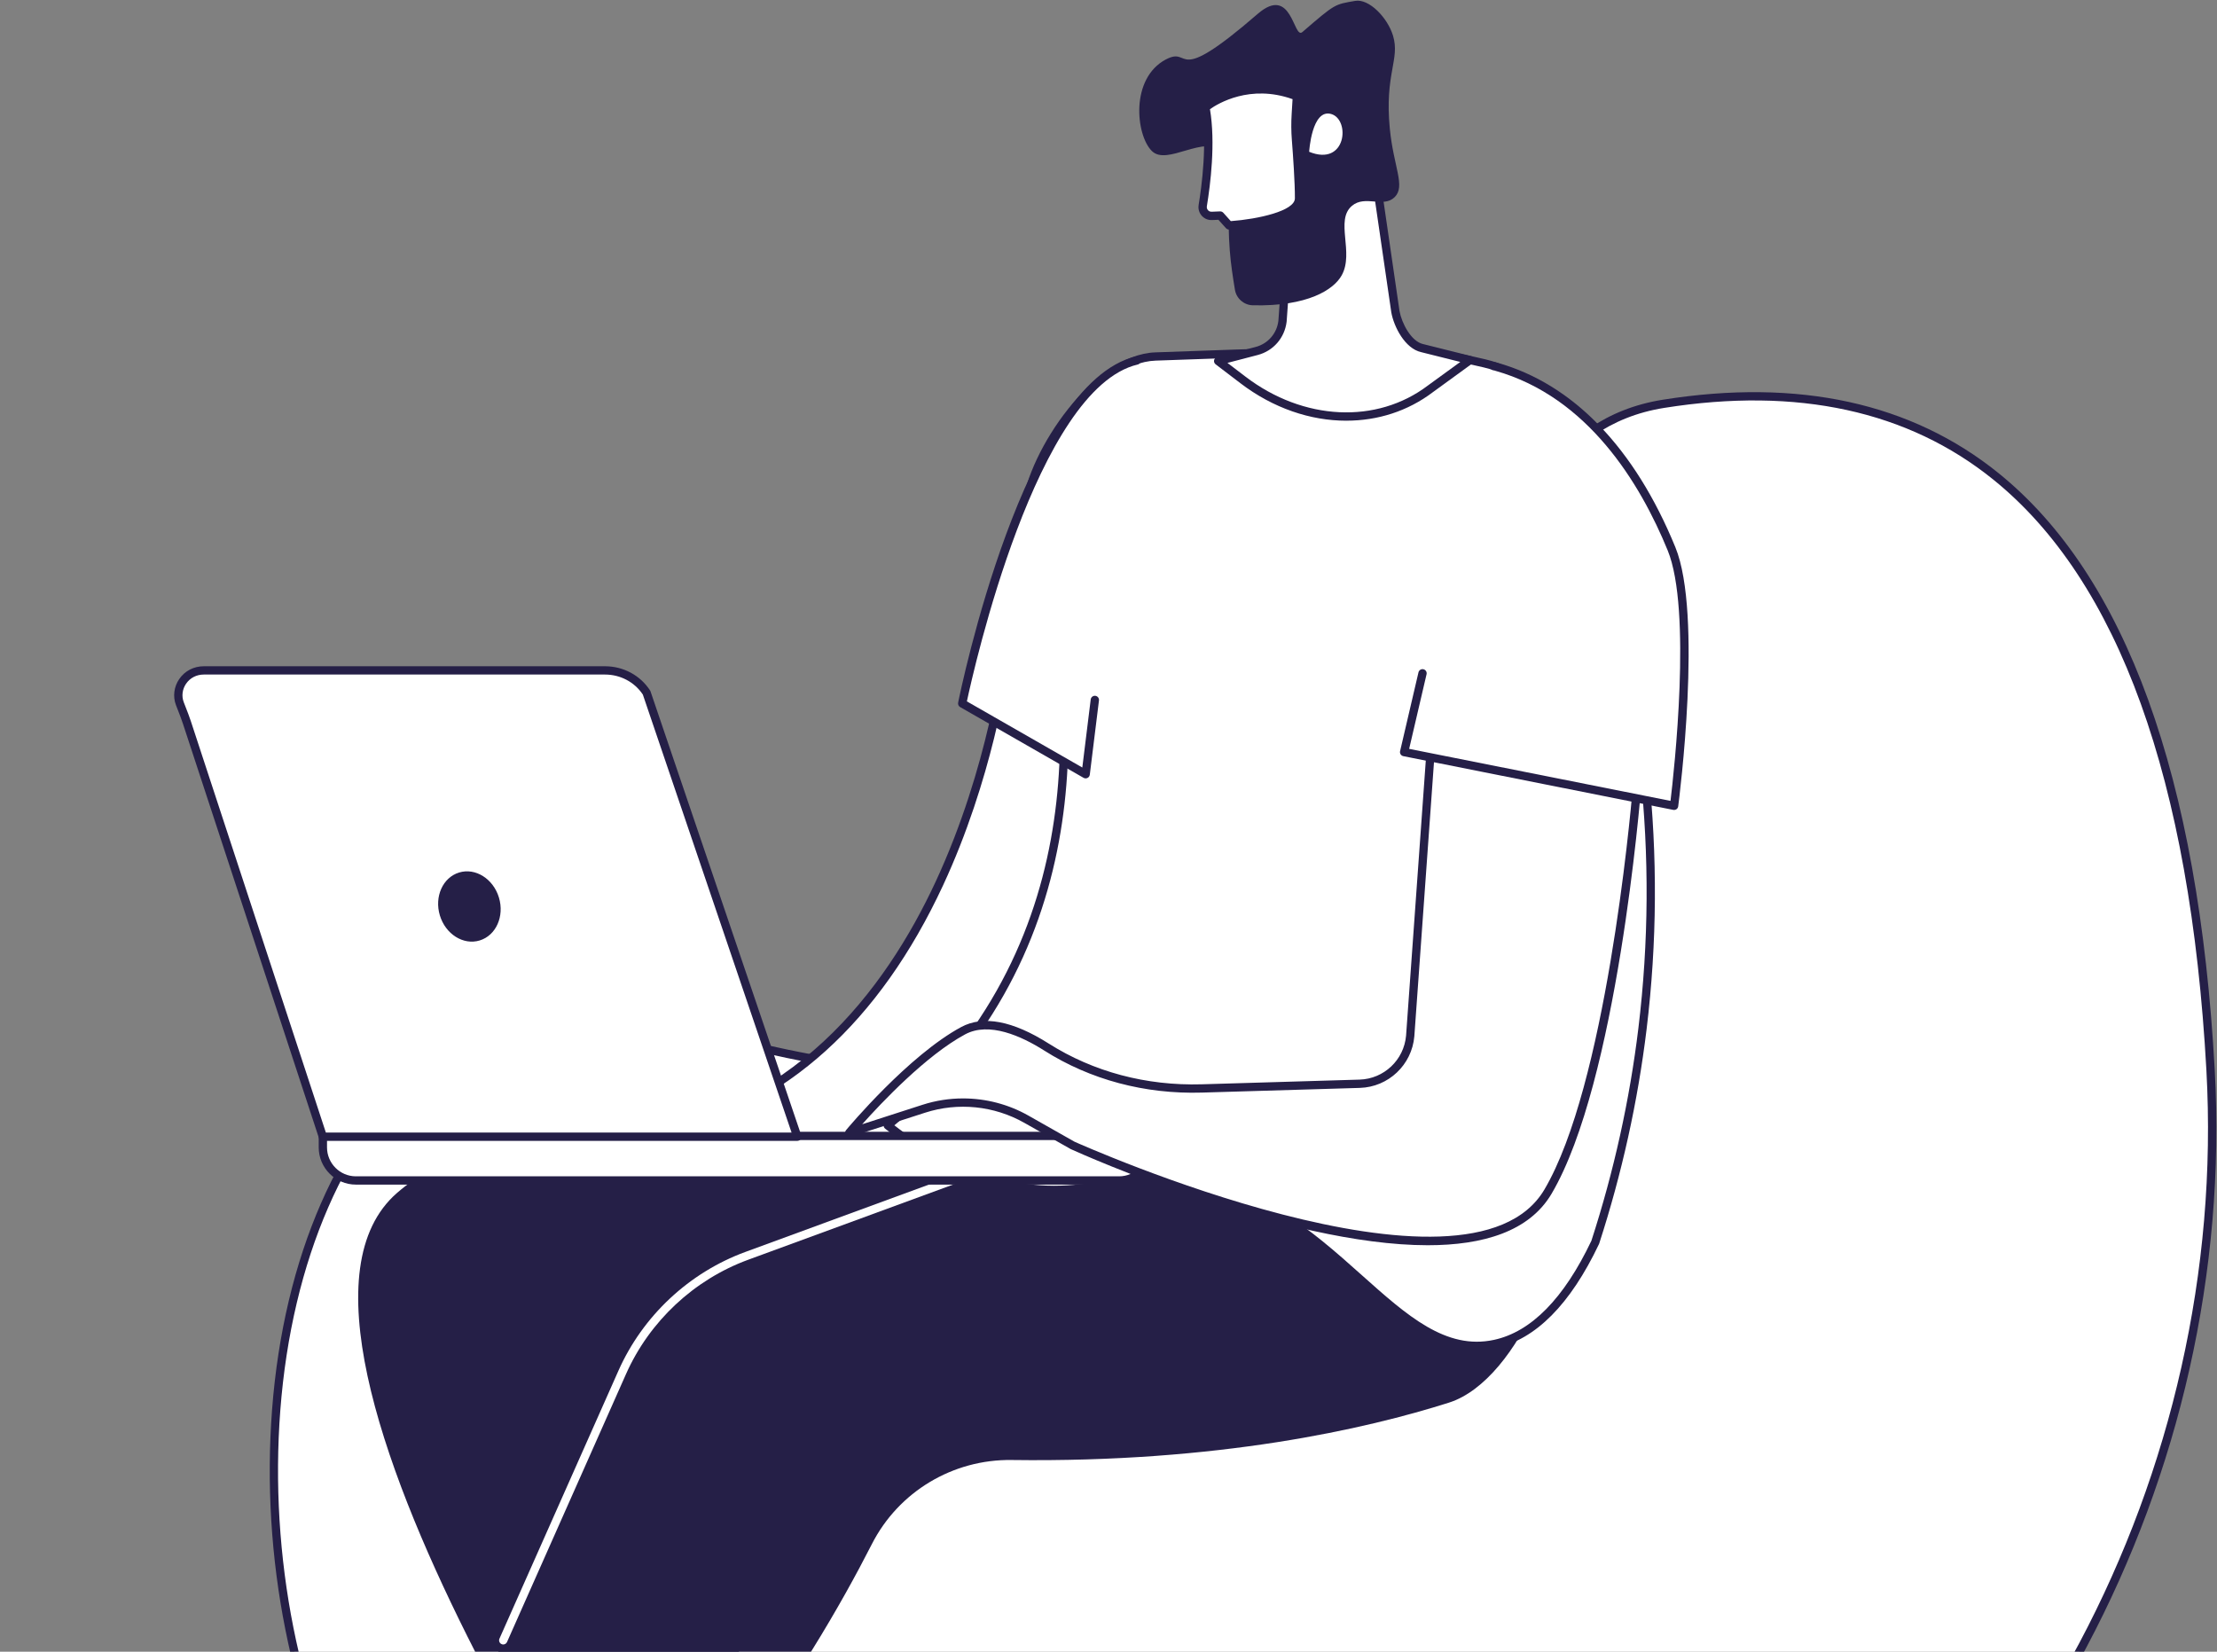 <svg width="506" height="377" viewBox="0 0 506 377" fill="none" xmlns="http://www.w3.org/2000/svg">
<rect x="0" y="0" width="506" height="377" fill="#808080" stroke="none"/>
<path d="M379.685 92.161C447.951 81.302 497.697 120.698 504.529 244.193C509.616 336.104 461.713 426.816 385.165 469.217C283.457 525.554 131.831 508.043 81.888 416.496C52.087 361.871 56.177 276.638 97.632 242.395C139.19 208.072 185.556 266.635 261.296 234.032C345.511 197.782 324.629 100.919 379.685 92.161Z" fill="white"/>
<path d="M255.529 502.441C230.729 502.441 206.112 499.153 182.976 492.425C135.746 478.694 100.503 452.597 81.058 416.95C66.432 390.139 59.518 355.43 62.098 321.731C64.754 286.992 77.486 257.809 97.033 241.668C117.465 224.791 139.121 229.987 164.2 236.009C191.319 242.52 222.057 249.899 260.928 233.167C305.836 213.837 320.398 177.682 333.246 145.785C344.142 118.729 353.554 95.368 379.543 91.233C410.496 86.31 436.263 91.948 456.13 107.986C485.175 131.433 501.778 177.245 505.479 244.146C510.6 336.72 462.436 427.505 385.627 470.052C347.192 491.342 301.078 502.441 255.538 502.445L255.529 502.441ZM129.294 232.174C118.402 232.174 108.126 234.956 98.231 243.128C79.082 258.943 66.598 287.647 63.98 321.876C61.43 355.22 68.258 389.544 82.718 416.043C101.919 451.236 136.768 477.02 183.503 490.606C248.667 509.55 325.763 501.037 384.703 468.391C460.888 426.187 508.662 336.113 503.579 244.249C499.908 177.904 483.54 132.555 454.933 109.458C435.497 93.771 410.226 88.266 379.834 93.103C354.901 97.071 345.678 119.971 334.995 146.491C322.011 178.73 307.294 215.267 261.668 234.909C222.215 251.894 191.156 244.433 163.75 237.854C151.511 234.918 140.101 232.179 129.299 232.179L129.294 232.174Z" fill="#251F47"/>
<path d="M259.208 253.925C259.208 253.925 129.286 238.794 90.654 272.254C52.023 305.713 151.639 449.595 151.639 449.595L183.143 426.22L153.26 324.524L273.36 290.402L259.208 253.925Z" fill="#251F47"/>
<path d="M330.713 320.15C311.842 326.143 278.075 333.89 230.878 333.248C217.471 333.064 205.09 340.478 198.998 352.432C185.017 379.861 154.762 429.247 105.474 461.259L81.935 448.568L142.013 313.259C147.498 300.906 157.757 291.301 170.441 286.649L289.51 242.964C289.51 242.964 326.43 232.64 344.531 265.615C347.765 271.505 353.768 260.975 355.197 265.726C360.099 282.017 346.918 315.005 330.709 320.15H330.713Z" fill="#251F47"/>
<path d="M114.86 375.349C114.732 375.349 114.599 375.324 114.475 375.268C113.996 375.054 113.782 374.493 113.996 374.018L141.145 312.874C146.702 300.358 157.261 290.475 170.112 285.758L227.135 264.836C227.631 264.656 228.17 264.909 228.35 265.401C228.53 265.893 228.277 266.437 227.785 266.617L170.762 287.539C158.39 292.08 148.225 301.591 142.873 313.644L115.724 374.788C115.566 375.144 115.219 375.353 114.856 375.353L114.86 375.349Z" fill="white"/>
<path d="M229.689 148.935C229.689 148.935 218.262 252.75 141.53 259.543L229.689 260.797C229.689 260.797 262.331 194.615 263.657 168.847C264.984 143.08 229.689 148.935 229.689 148.935Z" fill="white"/>
<path d="M229.689 261.742H229.676L141.517 260.488C141.012 260.48 140.601 260.082 140.584 259.577C140.567 259.071 140.944 258.643 141.449 258.596C180.636 255.129 202.275 225.518 213.526 201.292C225.766 174.934 228.722 149.089 228.748 148.832C228.795 148.409 229.116 148.071 229.535 148.002C230.331 147.869 249.163 144.865 258.969 153.622C263.041 157.26 264.937 162.401 264.603 168.894C263.281 194.563 231.875 258.502 230.536 261.212C230.378 261.537 230.049 261.738 229.685 261.738L229.689 261.742ZM152.653 258.75L229.099 259.838C232.2 253.477 261.471 192.855 262.708 168.796C263.012 162.902 261.326 158.275 257.707 155.035C249.591 147.78 234.01 149.32 230.536 149.77C229.959 154.2 226.451 177.947 215.238 202.088C200.752 233.274 179.263 252.66 152.649 258.75H152.653Z" fill="#251F47"/>
<path d="M338.901 82.959C324.013 79.458 317.806 79.411 263.696 81.371C250.472 81.85 235.756 102.563 234.203 115.712C238.408 128.326 256.787 186.486 222.921 235.141C218.117 242.045 211.584 249.617 202.613 256.872C207.653 260.951 215.482 266.254 225.997 269.379C243.456 274.566 252.235 268.959 266.301 269.379C303.517 270.487 317.164 311.959 341.199 306.75C347.616 305.359 356.125 300.351 364.099 283.551C368.621 269.618 372.643 253.259 374.88 234.772C380.951 184.654 371.017 142.926 362.144 116.735C359.509 108.465 356.45 87.085 338.901 82.959Z" fill="white"/>
<path d="M336.993 308.158C327.115 308.158 318.909 300.831 309.596 292.51C298.255 282.378 285.403 270.898 266.276 270.329C261.287 270.179 256.885 270.813 252.633 271.429C244.992 272.529 237.09 273.668 225.728 270.291C217.3 267.787 209.321 263.519 202.018 257.612C201.796 257.433 201.667 257.163 201.667 256.876C201.667 256.589 201.796 256.32 202.018 256.14C209.821 249.827 216.589 242.58 222.142 234.602C253.078 190.159 240.252 136.865 233.3 116.016C233.257 115.883 233.24 115.742 233.257 115.605C234.78 102.713 249.621 80.935 263.657 80.43C318.657 78.435 324.3 78.555 339.115 82.039C354.782 85.724 359.235 102.405 361.896 112.369C362.32 113.953 362.683 115.323 363.043 116.448C376.301 155.566 380.6 195.42 375.817 234.888C373.815 251.41 370.174 267.881 364.993 283.846C364.981 283.885 364.968 283.923 364.946 283.962C358.409 297.732 350.486 305.71 341.391 307.683C339.881 308.009 338.413 308.163 336.98 308.163L336.993 308.158ZM264.783 268.407C265.292 268.407 265.809 268.416 266.331 268.429C286.148 269.019 299.273 280.747 310.858 291.093C321.138 300.274 330.011 308.201 341.002 305.821C349.481 303.985 356.955 296.37 363.218 283.196C368.352 267.367 371.958 251.034 373.943 234.653C378.692 195.467 374.418 155.895 361.25 117.035C360.874 115.849 360.501 114.462 360.074 112.853C357.52 103.295 353.246 87.304 338.687 83.875C324.103 80.447 318.499 80.327 263.734 82.313C250.639 82.788 236.757 103.299 235.174 115.609C242.228 136.87 255.028 190.673 223.704 235.676C218.267 243.487 211.687 250.606 204.127 256.855C210.985 262.231 218.433 266.134 226.271 268.463C237.24 271.72 244.586 270.663 252.367 269.542C256.261 268.981 260.278 268.403 264.791 268.403L264.783 268.407Z" fill="#251F47"/>
<path d="M219.606 160.564C219.606 160.564 234.216 88.27 259.431 82.278L247.781 176.714L219.606 160.564Z" fill="white"/>
<path d="M247.786 177.665C247.623 177.665 247.461 177.622 247.315 177.541L219.139 161.391C218.784 161.19 218.6 160.779 218.682 160.381C219.285 157.406 233.706 87.424 259.217 81.359C259.73 81.234 260.235 81.551 260.359 82.061C260.479 82.57 260.167 83.079 259.657 83.203C236.586 88.686 222.237 152.801 220.679 160.09L247.024 175.187L248.941 159.645C249.005 159.127 249.484 158.759 249.997 158.819C250.519 158.883 250.887 159.358 250.823 159.876L248.731 176.83C248.693 177.147 248.5 177.421 248.213 177.562C248.081 177.631 247.935 177.661 247.79 177.661L247.786 177.665Z" fill="#251F47"/>
<path d="M294.507 48.361L292.71 73.362C292.312 76.615 289.972 79.295 286.802 80.121L278.023 82.411L283.718 86.751C296.342 96.369 313.831 98.342 326.478 88.746L335.492 82.193L324.587 79.466C321.455 78.764 319.046 74.3 318.473 71.141L313.656 38.059L294.503 48.365L294.507 48.361Z" fill="white"/>
<path d="M307.286 96.027C299.089 96.027 290.58 93.163 283.149 87.5L277.454 83.16C277.168 82.942 277.027 82.574 277.099 82.219C277.172 81.863 277.437 81.581 277.788 81.487L286.567 79.197C289.378 78.465 291.423 76.128 291.773 73.243L293.566 48.289C293.587 47.963 293.775 47.676 294.062 47.522L313.215 37.215C313.489 37.07 313.814 37.066 314.088 37.203C314.366 37.34 314.554 37.605 314.601 37.913L319.419 70.996C319.915 73.743 322.062 77.921 324.8 78.533L335.727 81.264C336.082 81.354 336.356 81.641 336.428 82.004C336.501 82.368 336.351 82.736 336.056 82.95L327.046 89.504C321.301 93.865 314.417 96.022 307.294 96.022L307.286 96.027ZM280.15 82.835L284.295 85.994C297.502 96.052 314.225 96.853 325.908 87.984L333.293 82.612L324.36 80.378C320.646 79.548 318.135 74.57 317.545 71.299L312.916 39.527L295.414 48.944L293.656 73.427C293.206 77.138 290.61 80.104 287.042 81.033L280.15 82.831V82.835Z" fill="#251F47"/>
<path d="M266.113 13.563C272.12 10.383 267.285 20.287 287.042 3.179C294.909 -3.635 295.192 9.086 297.241 7.322C304.796 0.816 304.531 1.03 309.301 0.2C312.458 -0.348 316.681 4.009 317.934 8.131C319.59 13.576 315.975 16.833 317.207 29.37C318.075 38.174 320.843 42.502 318.306 45.002C315.744 47.531 311.568 44.437 308.557 46.988C304.663 50.288 309.108 57.633 306.229 62.837C304.415 66.121 298.46 69.981 285.934 69.682C283.902 69.635 282.186 68.136 281.852 66.125C281.429 63.548 280.911 60.286 280.676 57.132C279.555 42.099 282.789 37.104 279.602 34.536C274.721 30.598 266.426 37.931 262.905 34.476C259.247 30.885 257.882 17.912 266.105 13.559L266.113 13.563Z" fill="#251F47"/>
<path d="M296 21.99L295.752 26.095C295.636 28.03 295.649 29.969 295.799 31.904C296.081 35.529 296.518 41.77 296.496 45.279C296.466 50.437 280.526 51.447 280.526 51.447L278.503 49.196L276.633 49.273C276.269 49.29 275.901 49.23 275.581 49.059C274.776 48.639 274.374 47.775 274.515 46.944C275.268 42.386 276.59 32.327 275.127 24.507C275.127 24.507 283.991 17.308 296 21.99Z" fill="white"/>
<path d="M280.522 52.398C280.252 52.398 279.996 52.282 279.816 52.085L278.092 50.168L276.667 50.227C276.111 50.253 275.581 50.142 275.136 49.911C273.989 49.312 273.365 48.062 273.57 46.799C274.242 42.75 275.641 32.486 274.186 24.691C274.122 24.349 274.25 24.002 274.52 23.78C274.896 23.471 283.953 16.289 296.334 21.113C296.719 21.263 296.958 21.644 296.937 22.055L296.689 26.159C296.573 28.047 296.591 29.956 296.736 31.835C297.006 35.332 297.455 41.727 297.433 45.292C297.399 51.045 283.384 52.222 280.578 52.398C280.556 52.398 280.535 52.398 280.518 52.398H280.522ZM278.498 48.25C278.768 48.25 279.025 48.366 279.204 48.562L280.915 50.471C287.132 50.014 295.521 48.152 295.542 45.275C295.564 41.778 295.119 35.443 294.849 31.976C294.695 30.007 294.678 28.013 294.802 26.04L295.008 22.632C285.322 19.174 278.002 23.621 276.158 24.918C277.45 32.618 276.274 42.074 275.444 47.099C275.367 47.552 275.598 48.002 276.013 48.22C276.162 48.297 276.359 48.336 276.586 48.327L278.456 48.25C278.456 48.25 278.481 48.25 278.494 48.25H278.498Z" fill="#251F47"/>
<path d="M298.798 34.647C298.798 34.647 299.384 24.772 303.812 26.018C308.236 27.268 307.316 38.118 298.798 34.647Z" fill="white"/>
<path d="M255.422 269.438H81.23C77.067 269.438 73.687 266.057 73.687 261.892V259.273H262.965V261.892C262.965 266.057 259.585 269.438 255.422 269.438Z" fill="white"/>
<path d="M255.422 270.389H81.23C76.549 270.389 72.742 266.579 72.742 261.893V259.273C72.742 258.751 73.165 258.323 73.692 258.323H262.969C263.491 258.323 263.919 258.747 263.919 259.273V261.893C263.919 266.575 260.111 270.389 255.426 270.389H255.422ZM74.637 260.223V261.897C74.637 265.535 77.598 268.497 81.23 268.497H255.422C259.059 268.497 262.019 265.535 262.019 261.897V260.223H74.637Z" fill="#251F47"/>
<path d="M73.683 259.457H181.988L147.579 158.116C145.521 154.945 141.932 153.023 138.077 153.023H46.521C42.367 153.023 39.693 157.055 41.05 160.616C41.589 162.033 42.17 163.433 42.641 164.871L73.683 259.457Z" fill="white"/>
<path d="M181.988 260.403H73.683C73.272 260.403 72.909 260.142 72.785 259.752L41.743 165.162C41.413 164.156 41.015 163.142 40.635 162.161C40.476 161.759 40.318 161.352 40.164 160.95C39.415 158.981 39.693 156.751 40.913 154.983C42.188 153.134 44.233 152.073 46.521 152.073H138.073C142.274 152.073 146.125 154.14 148.371 157.599C148.413 157.663 148.448 157.736 148.473 157.808L182.882 259.149C182.981 259.44 182.934 259.756 182.754 260.005C182.574 260.253 182.288 260.403 181.984 260.403H181.988ZM74.372 258.507H180.666L146.719 158.532C144.816 155.672 141.59 153.965 138.073 153.965H46.521C44.861 153.965 43.385 154.727 42.474 156.053C41.61 157.308 41.409 158.887 41.935 160.27C42.085 160.668 42.243 161.066 42.397 161.468C42.791 162.474 43.197 163.514 43.544 164.567L74.372 258.502V258.507Z" fill="#251F47"/>
<path d="M113.876 204.871C115.168 209.155 113.196 213.538 109.47 214.664C105.748 215.79 101.683 213.226 100.391 208.941C99.1 204.657 101.072 200.274 104.798 199.148C108.52 198.022 112.584 200.586 113.876 204.871Z" fill="#251F47"/>
<path d="M373.661 179.167C373.661 179.167 368.348 246.492 353.314 271.985C335.359 302.427 244.783 261.426 244.783 261.426L234.25 255.459C227.122 251.423 218.635 250.558 210.84 253.075L193.826 258.566C193.826 258.566 207.879 241.706 219.828 235.26C225.433 232.238 232.697 235.098 238.832 238.984C249.39 245.674 261.805 248.812 274.297 248.439L310.328 247.369C316.377 247.189 321.335 242.507 321.862 236.472L327.291 160.745L373.661 179.167Z" fill="white"/>
<path d="M325.862 284.226C293.369 284.226 247.08 263.505 244.393 262.29L233.784 256.285C226.909 252.389 218.652 251.546 211.131 253.977L194.112 259.469C193.715 259.598 193.274 259.448 193.034 259.097C192.799 258.746 192.82 258.283 193.094 257.958C193.672 257.265 207.4 240.884 219.375 234.425C224.406 231.711 231.123 232.978 239.337 238.183C249.54 244.651 261.608 247.861 274.267 247.493L310.298 246.423C315.868 246.256 320.428 241.946 320.916 236.394L326.345 160.68C326.366 160.38 326.529 160.106 326.786 159.944C327.042 159.781 327.359 159.755 327.637 159.867L374.008 178.289C374.393 178.443 374.637 178.828 374.602 179.244C374.384 182 369.101 247.082 354.127 272.468C349.041 281.093 338.491 284.226 325.857 284.226H325.862ZM219.811 250.716C224.988 250.716 230.139 252.038 234.716 254.632L245.249 260.599C246.07 260.967 335.175 300.868 352.497 271.501C366.435 247.869 372.035 186.999 372.656 179.787L328.138 162.101L322.803 236.54C322.234 243.067 316.882 248.122 310.353 248.315L274.323 249.385C261.279 249.774 248.847 246.453 238.323 239.784C233.103 236.475 225.732 233.15 220.277 236.094C211.4 240.88 201.197 251.67 196.782 256.614L210.549 252.171C213.565 251.195 216.692 250.716 219.811 250.716Z" fill="#251F47"/>
<path d="M382.085 183.927C382.085 183.927 387.757 140.542 381.503 125.266C366.91 89.628 344.604 84.633 341.036 83.567L320.471 171.66L382.085 183.923V183.927Z" fill="white"/>
<path d="M382.085 184.873C382.025 184.873 381.961 184.869 381.901 184.856L320.287 172.593C320.035 172.542 319.817 172.392 319.675 172.178C319.538 171.964 319.491 171.698 319.551 171.45L323.748 153.464C323.868 152.955 324.377 152.638 324.886 152.758C325.395 152.878 325.712 153.387 325.592 153.897L321.618 170.928L381.272 182.801C382.063 176.218 386.196 139.219 380.626 125.629C374.316 110.212 362.367 90.587 341.288 84.633L340.762 84.483C340.262 84.333 339.975 83.807 340.125 83.306C340.275 82.805 340.796 82.518 341.306 82.668L341.806 82.809C359.068 87.685 373.101 102.242 382.38 124.91C388.66 140.247 383.257 182.275 383.026 184.056C382.992 184.317 382.85 184.552 382.641 184.702C382.478 184.817 382.286 184.877 382.089 184.877L382.085 184.873Z" fill="#251F47"/>
</svg>
